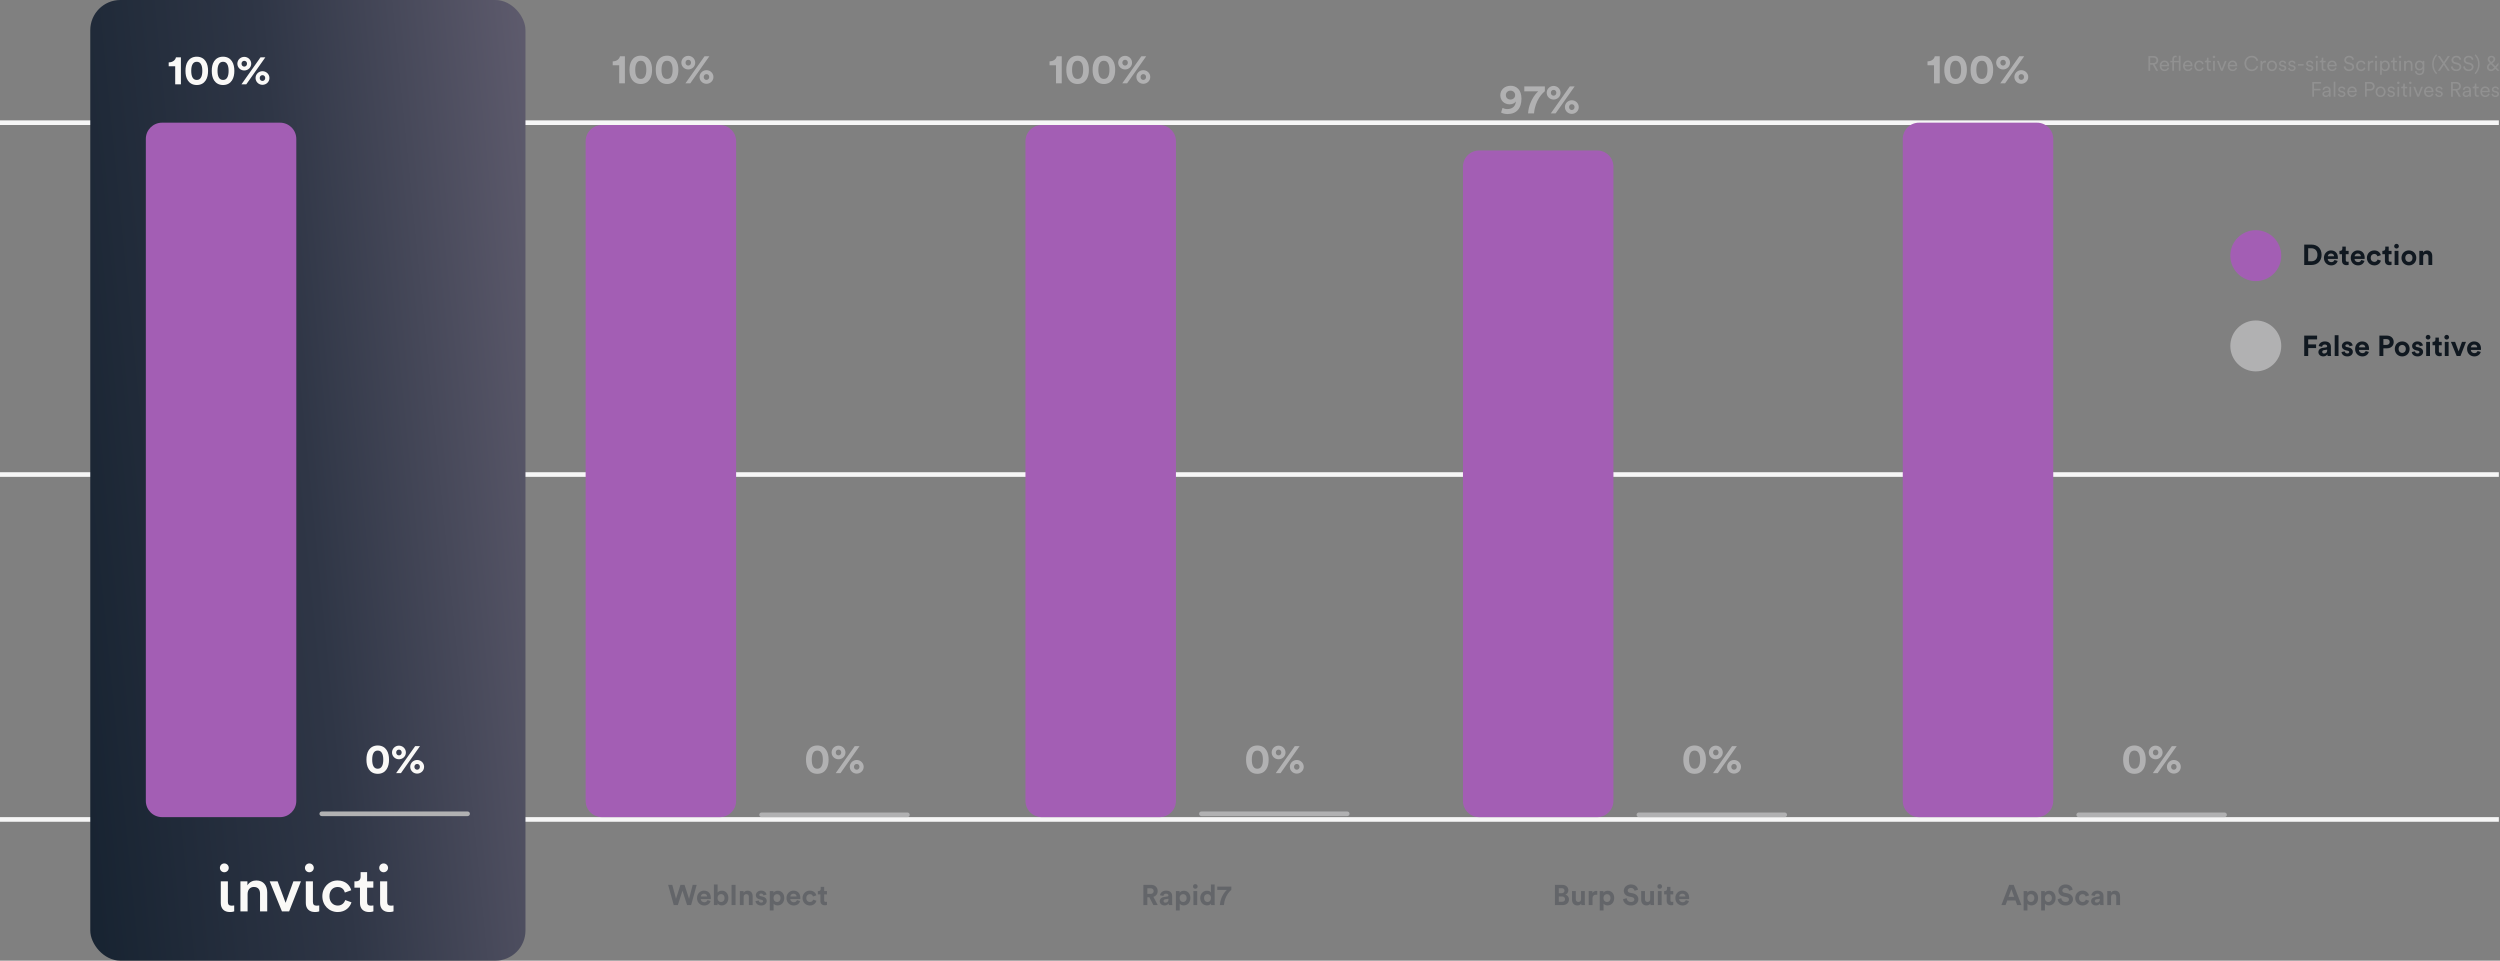 <?xml version="1.0" encoding="UTF-8"?>
<svg xmlns="http://www.w3.org/2000/svg" width="1080" height="415" viewBox="0 0 1080 415" fill="none">
  <rect x="0" y="0" width="1080" height="415" fill="#808080" stroke="none"/>
  <path fill-rule="evenodd" clip-rule="evenodd" d="M657.87 204H651.13H0V206H651.13H657.87H1079.5V204H657.87Z" fill="#F6F6F6"></path>
  <path fill-rule="evenodd" clip-rule="evenodd" d="M657.87 353H651.13H0V355H651.13H657.87H1079.5V353H657.87Z" fill="#F6F6F6"></path>
  <path d="M1079.5 52H0V54H1079.5V52Z" fill="#F6F6F6"></path>
  <rect x="39" width="188" height="415" rx="13" fill="url(#paint0_linear_268_417)"></rect>
  <path d="M501 54H450C446.134 54 443 57.134 443 61V346C443 349.866 446.134 353 450 353H501C504.866 353 508 349.866 508 346V61C508 57.134 504.866 54 501 54Z" fill="#A35EB4"></path>
  <path d="M311 54H260C256.134 54 253 57.134 253 61V346C253 349.866 256.134 353 260 353H311C314.866 353 318 349.866 318 346V61C318 57.134 314.866 54 311 54Z" fill="#A35EB4"></path>
  <path d="M121 53H70C66.134 53 63 56.134 63 60V346C63 349.866 66.134 353 70 353H121C124.866 353 128 349.866 128 346V60C128 56.134 124.866 53 121 53Z" fill="#A35EB4"></path>
  <path d="M690 65H639C635.134 65 632 68.134 632 72V346C632 349.866 635.134 353 639 353H690C693.866 353 697 349.866 697 346V72C697 68.134 693.866 65 690 65Z" fill="#A35EB4"></path>
  <path d="M880 53H829C825.134 53 822 56.134 822 60V346C822 349.866 825.134 353 829 353H880C883.866 353 887 349.866 887 346V60C887 56.134 883.866 53 880 53Z" fill="#A35EB4"></path>
  <path d="M202 350.558H139C138.448 350.558 138 351.006 138 351.558C138 352.111 138.448 352.558 139 352.558H202C202.552 352.558 203 352.111 203 351.558C203 351.006 202.552 350.558 202 350.558Z" fill="#B1B1B2"></path>
  <path d="M582 350.558H519C518.448 350.558 518 351.006 518 351.558C518 352.111 518.448 352.558 519 352.558H582C582.552 352.558 583 352.111 583 351.558C583 351.006 582.552 350.558 582 350.558Z" fill="#B1B1B2"></path>
  <path d="M392 351H329C328.448 351 328 351.448 328 352C328 352.552 328.448 353 329 353H392C392.552 353 393 352.552 393 352C393 351.448 392.552 351 392 351Z" fill="#B1B1B2"></path>
  <path d="M961 351H898C897.448 351 897 351.448 897 352C897 352.552 897.448 353 898 353H961C961.552 353 962 352.552 962 352C962 351.448 961.552 351 961 351Z" fill="#B1B1B2"></path>
  <path d="M771 351H708C707.448 351 707 351.448 707 352C707 352.552 707.448 353 708 353H771C771.552 353 772 352.552 772 352C772 351.448 771.552 351 771 351Z" fill="#B1B1B2"></path>
  <path d="M974.5 160.44C980.575 160.44 985.5 155.515 985.5 149.44C985.5 143.365 980.575 138.44 974.5 138.44C968.425 138.44 963.5 143.365 963.5 149.44C963.5 155.515 968.425 160.44 974.5 160.44Z" fill="#B1B1B2"></path>
  <path d="M974.5 121.44C980.575 121.44 985.5 116.515 985.5 110.44C985.5 104.365 980.575 99.44 974.5 99.44C968.425 99.44 963.5 104.365 963.5 110.44C963.5 116.515 968.425 121.44 974.5 121.44Z" fill="#A35EB4"></path>
  <path d="M78.151 36.442V24.76H76.009C75.775 25.984 74.587 26.938 72.877 26.956V28.63H75.685V36.442H78.151ZM82.613 30.61C82.613 29.386 82.793 28.342 83.243 27.64C83.603 27.064 84.161 26.686 85.007 26.686C85.871 26.686 86.393 27.064 86.753 27.64C87.221 28.342 87.401 29.386 87.401 30.61C87.401 31.834 87.221 32.878 86.753 33.58C86.393 34.156 85.871 34.534 85.007 34.534C84.161 34.534 83.603 34.156 83.243 33.58C82.793 32.878 82.613 31.834 82.613 30.61ZM80.129 30.61C80.129 32.104 80.363 33.562 81.155 34.768C81.929 35.92 83.189 36.73 85.007 36.73C86.825 36.73 88.085 35.92 88.841 34.768C89.633 33.562 89.885 32.104 89.885 30.61C89.885 29.116 89.633 27.658 88.841 26.452C88.085 25.3 86.825 24.49 85.007 24.49C83.189 24.49 81.929 25.3 81.155 26.452C80.363 27.658 80.129 29.116 80.129 30.61ZM93.969 30.61C93.969 29.386 94.149 28.342 94.599 27.64C94.959 27.064 95.517 26.686 96.363 26.686C97.227 26.686 97.749 27.064 98.109 27.64C98.577 28.342 98.757 29.386 98.757 30.61C98.757 31.834 98.577 32.878 98.109 33.58C97.749 34.156 97.227 34.534 96.363 34.534C95.517 34.534 94.959 34.156 94.599 33.58C94.149 32.878 93.969 31.834 93.969 30.61ZM91.485 30.61C91.485 32.104 91.719 33.562 92.511 34.768C93.285 35.92 94.545 36.73 96.363 36.73C98.181 36.73 99.441 35.92 100.197 34.768C100.989 33.562 101.241 32.104 101.241 30.61C101.241 29.116 100.989 27.658 100.197 26.452C99.441 25.3 98.181 24.49 96.363 24.49C94.545 24.49 93.285 25.3 92.511 26.452C91.719 27.658 91.485 29.116 91.485 30.61ZM104.334 27.514C104.334 26.776 104.856 26.272 105.522 26.272C106.206 26.272 106.71 26.776 106.71 27.514C106.71 28.252 106.206 28.774 105.522 28.774C104.856 28.774 104.334 28.27 104.334 27.514ZM102.534 27.514C102.534 29.152 103.884 30.448 105.522 30.448C107.142 30.448 108.528 29.188 108.528 27.514C108.528 25.858 107.142 24.562 105.522 24.562C103.902 24.562 102.534 25.858 102.534 27.514ZM112.2 33.706C112.2 32.968 112.722 32.464 113.388 32.464C114.072 32.464 114.576 32.968 114.576 33.706C114.576 34.444 114.072 34.966 113.388 34.966C112.722 34.966 112.2 34.462 112.2 33.706ZM110.4 33.706C110.4 35.344 111.75 36.64 113.388 36.64C115.008 36.64 116.394 35.38 116.394 33.706C116.394 32.05 115.008 30.754 113.388 30.754C111.768 30.754 110.4 32.05 110.4 33.706ZM106.386 36.442L114.63 24.76H112.542L104.298 36.442H106.386Z" fill="#FAF9F7"></path>
  <path d="M160.786 328.168C160.786 326.944 160.966 325.9 161.416 325.198C161.776 324.622 162.334 324.244 163.18 324.244C164.044 324.244 164.566 324.622 164.926 325.198C165.394 325.9 165.574 326.944 165.574 328.168C165.574 329.392 165.394 330.436 164.926 331.138C164.566 331.714 164.044 332.092 163.18 332.092C162.334 332.092 161.776 331.714 161.416 331.138C160.966 330.436 160.786 329.392 160.786 328.168ZM158.302 328.168C158.302 329.662 158.536 331.12 159.328 332.326C160.102 333.478 161.362 334.288 163.18 334.288C164.998 334.288 166.258 333.478 167.014 332.326C167.806 331.12 168.058 329.662 168.058 328.168C168.058 326.674 167.806 325.216 167.014 324.01C166.258 322.858 164.998 322.048 163.18 322.048C161.362 322.048 160.102 322.858 159.328 324.01C158.536 325.216 158.302 326.674 158.302 328.168ZM171.151 325.072C171.151 324.334 171.673 323.83 172.339 323.83C173.023 323.83 173.527 324.334 173.527 325.072C173.527 325.81 173.023 326.332 172.339 326.332C171.673 326.332 171.151 325.828 171.151 325.072ZM169.351 325.072C169.351 326.71 170.701 328.006 172.339 328.006C173.959 328.006 175.345 326.746 175.345 325.072C175.345 323.416 173.959 322.12 172.339 322.12C170.719 322.12 169.351 323.416 169.351 325.072ZM179.017 331.264C179.017 330.526 179.539 330.022 180.205 330.022C180.889 330.022 181.393 330.526 181.393 331.264C181.393 332.002 180.889 332.524 180.205 332.524C179.539 332.524 179.017 332.02 179.017 331.264ZM177.217 331.264C177.217 332.902 178.567 334.198 180.205 334.198C181.825 334.198 183.211 332.938 183.211 331.264C183.211 329.608 181.825 328.312 180.205 328.312C178.585 328.312 177.217 329.608 177.217 331.264ZM173.203 334L181.447 322.318H179.359L171.115 334H173.203Z" fill="#FAF9F7"></path>
  <path d="M297.667 388.296L295.721 382.262H293.961L292.027 388.271L290.427 382.262H288.629L291.055 390.992H292.828L294.823 384.774L296.817 390.992H298.566L300.979 382.262H299.243L297.667 388.296ZM302.755 387.274C302.792 386.719 303.26 386.079 304.109 386.079C305.045 386.079 305.439 386.67 305.464 387.274H302.755ZM305.624 388.85C305.427 389.391 305.008 389.773 304.245 389.773C303.432 389.773 302.755 389.194 302.718 388.394H307.052C307.052 388.369 307.077 388.123 307.077 387.889C307.077 385.944 305.956 384.749 304.085 384.749C302.533 384.749 301.105 386.005 301.105 387.938C301.105 389.982 302.57 391.177 304.232 391.177C305.722 391.177 306.683 390.303 306.991 389.256L305.624 388.85ZM309.989 390.992V390.253C310.309 390.771 310.949 391.14 311.786 391.14C313.51 391.14 314.643 389.773 314.643 387.938C314.643 386.141 313.621 384.774 311.848 384.774C310.949 384.774 310.284 385.168 310.013 385.599V382.077H308.4V390.992H309.989ZM313.005 387.951C313.005 389.059 312.341 389.675 311.503 389.675C310.678 389.675 309.989 389.047 309.989 387.951C309.989 386.843 310.678 386.239 311.503 386.239C312.341 386.239 313.005 386.843 313.005 387.951ZM317.764 390.992V382.262H316.04V390.992H317.764ZM321.257 387.507C321.257 386.806 321.676 386.251 322.39 386.251C323.178 386.251 323.511 386.781 323.511 387.458V390.992H325.148V387.175C325.148 385.845 324.459 384.774 322.956 384.774C322.304 384.774 321.577 385.057 321.208 385.685V384.934H319.619V390.992H321.257V387.507ZM326.356 389.305C326.43 389.995 327.058 391.177 328.88 391.177C330.469 391.177 331.232 390.167 331.232 389.182C331.232 388.296 330.629 387.569 329.434 387.323L328.572 387.138C328.24 387.076 328.018 386.892 328.018 386.596C328.018 386.251 328.363 385.993 328.794 385.993C329.484 385.993 329.742 386.449 329.791 386.806L331.158 386.498C331.084 385.845 330.506 384.749 328.782 384.749C327.476 384.749 326.516 385.648 326.516 386.732C326.516 387.581 327.045 388.283 328.215 388.542L329.016 388.727C329.484 388.825 329.668 389.047 329.668 389.318C329.668 389.638 329.41 389.921 328.868 389.921C328.154 389.921 327.797 389.478 327.76 388.997L326.356 389.305ZM334.196 393.332V390.401C334.491 390.807 335.107 391.14 335.944 391.14C337.656 391.14 338.801 389.785 338.801 387.951C338.801 386.153 337.779 384.798 336.006 384.798C335.095 384.798 334.418 385.205 334.147 385.673V384.934H332.558V393.332H334.196ZM337.188 387.963C337.188 389.047 336.523 389.675 335.686 389.675C334.849 389.675 334.171 389.034 334.171 387.963C334.171 386.892 334.849 386.264 335.686 386.264C336.523 386.264 337.188 386.892 337.188 387.963ZM341.415 387.274C341.452 386.719 341.92 386.079 342.769 386.079C343.705 386.079 344.099 386.67 344.124 387.274H341.415ZM344.284 388.85C344.087 389.391 343.668 389.773 342.905 389.773C342.092 389.773 341.415 389.194 341.378 388.394H345.712C345.712 388.369 345.737 388.123 345.737 387.889C345.737 385.944 344.616 384.749 342.745 384.749C341.193 384.749 339.765 386.005 339.765 387.938C339.765 389.982 341.23 391.177 342.892 391.177C344.382 391.177 345.343 390.303 345.651 389.256L344.284 388.85ZM349.868 386.264C350.68 386.264 351.062 386.781 351.21 387.286L352.675 386.793C352.417 385.771 351.481 384.749 349.831 384.749C348.07 384.749 346.691 386.091 346.691 387.963C346.691 389.822 348.095 391.177 349.88 391.177C351.493 391.177 352.441 390.143 352.712 389.133L351.271 388.653C351.136 389.121 350.717 389.675 349.88 389.675C349.043 389.675 348.329 389.059 348.329 387.963C348.329 386.867 349.03 386.264 349.868 386.264ZM356.033 383.124H354.555V383.973C354.555 384.515 354.26 384.934 353.619 384.934H353.311V386.387H354.407V389.207C354.407 390.377 355.146 391.078 356.328 391.078C356.808 391.078 357.104 390.992 357.252 390.931V389.576C357.166 389.601 356.944 389.625 356.747 389.625C356.279 389.625 356.033 389.453 356.033 388.924V386.387H357.252V384.934H356.033V383.124Z" fill="#636569"></path>
  <path d="M498.238 390.991H500.135L498.263 387.42C499.408 387.087 500.122 386.164 500.122 384.945C500.122 383.43 499.039 382.26 497.339 382.26H493.929V390.991H495.64V387.629H496.527L498.238 390.991ZM495.64 386.164V383.738H497.019C497.881 383.738 498.386 384.218 498.386 384.957C498.386 385.671 497.881 386.164 497.019 386.164H495.64ZM501.011 389.341C501.011 390.289 501.799 391.163 503.091 391.163C503.99 391.163 504.569 390.744 504.877 390.264C504.877 390.498 504.902 390.831 504.939 390.991H506.441C506.404 390.781 506.367 390.35 506.367 390.03V387.05C506.367 385.831 505.653 384.748 503.732 384.748C502.106 384.748 501.232 385.794 501.134 386.743L502.587 387.05C502.636 386.521 503.03 386.065 503.744 386.065C504.434 386.065 504.766 386.422 504.766 386.853C504.766 387.063 504.655 387.235 504.311 387.284L502.821 387.506C501.811 387.654 501.011 388.257 501.011 389.341ZM503.436 389.944C502.907 389.944 502.648 389.599 502.648 389.242C502.648 388.774 502.981 388.54 503.399 388.479L504.766 388.269V388.54C504.766 389.612 504.126 389.944 503.436 389.944ZM509.631 393.33V390.4C509.927 390.806 510.542 391.138 511.38 391.138C513.091 391.138 514.236 389.784 514.236 387.949C514.236 386.152 513.214 384.797 511.441 384.797C510.53 384.797 509.853 385.203 509.582 385.671V384.932H507.993V393.33H509.631ZM512.623 387.962C512.623 389.045 511.958 389.673 511.121 389.673C510.284 389.673 509.606 389.033 509.606 387.962C509.606 386.89 510.284 386.262 511.121 386.262C511.958 386.262 512.623 386.89 512.623 387.962ZM517.195 390.991V384.932H515.557V390.991H517.195ZM515.36 382.95C515.36 383.492 515.816 383.947 516.37 383.947C516.936 383.947 517.379 383.492 517.379 382.95C517.379 382.384 516.936 381.928 516.37 381.928C515.816 381.928 515.36 382.384 515.36 382.95ZM524.725 382.076H523.112V385.536C522.94 385.216 522.447 384.785 521.4 384.785C519.689 384.785 518.494 386.176 518.494 387.949C518.494 389.784 519.726 391.138 521.45 391.138C522.262 391.138 522.878 390.769 523.149 390.289C523.149 390.572 523.186 390.868 523.211 390.991H524.774C524.75 390.744 524.725 390.301 524.725 389.895V382.076ZM520.144 387.949C520.144 386.866 520.809 386.25 521.647 386.25C522.484 386.25 523.137 386.853 523.137 387.937C523.137 389.033 522.484 389.673 521.647 389.673C520.785 389.673 520.144 389.033 520.144 387.949ZM531.932 382.999H525.862V384.465H529.974C529.974 384.465 527.302 386.693 526.97 390.991H528.731C529.088 386.964 531.329 384.932 531.932 384.415V382.999Z" fill="#636569"></path>
  <path d="M671.726 382.26V390.991H675.1C676.738 390.991 677.797 389.969 677.797 388.553C677.797 387.469 677.107 386.693 676.257 386.484C676.984 386.238 677.526 385.511 677.526 384.612C677.526 383.258 676.565 382.26 674.866 382.26H671.726ZM673.401 385.868V383.689H674.595C675.42 383.689 675.851 384.107 675.851 384.772C675.851 385.437 675.383 385.868 674.607 385.868H673.401ZM673.401 389.575V387.272H674.804C675.654 387.272 676.097 387.752 676.097 388.442C676.097 389.144 675.605 389.575 674.78 389.575H673.401ZM683.142 390.991H684.706C684.681 390.781 684.644 390.363 684.644 389.895V384.932H683.007V388.454C683.007 389.156 682.588 389.649 681.862 389.649C681.098 389.649 680.753 389.107 680.753 388.43V384.932H679.116V388.762C679.116 390.08 679.953 391.151 681.418 391.151C682.059 391.151 682.76 390.905 683.093 390.338C683.093 390.584 683.118 390.868 683.142 390.991ZM690.014 384.908C689.891 384.896 689.768 384.883 689.632 384.883C689.115 384.883 688.278 385.031 687.908 385.831V384.932H686.32V390.991H687.958V388.22C687.958 386.915 688.684 386.509 689.522 386.509C689.669 386.509 689.829 386.521 690.014 386.558V384.908ZM692.732 393.33V390.4C693.027 390.806 693.643 391.138 694.48 391.138C696.192 391.138 697.337 389.784 697.337 387.949C697.337 386.152 696.315 384.797 694.542 384.797C693.63 384.797 692.953 385.203 692.682 385.671V384.932H691.094V393.33H692.732ZM695.724 387.962C695.724 389.045 695.059 389.673 694.222 389.673C693.384 389.673 692.707 389.033 692.707 387.962C692.707 386.89 693.384 386.262 694.222 386.262C695.059 386.262 695.724 386.89 695.724 387.962ZM707.65 384.341C707.453 383.356 706.64 382.076 704.523 382.076C702.873 382.076 701.481 383.258 701.481 384.809C701.481 386.127 702.38 387.026 703.771 387.309L704.99 387.555C705.668 387.691 706.049 388.085 706.049 388.59C706.049 389.205 705.545 389.661 704.633 389.661C703.402 389.661 702.799 388.885 702.725 388.023L701.149 388.442C701.284 389.685 702.306 391.175 704.621 391.175C706.653 391.175 707.773 389.821 707.773 388.479C707.773 387.247 706.924 386.213 705.335 385.905L704.116 385.671C703.476 385.548 703.168 385.166 703.168 384.686C703.168 384.107 703.71 383.578 704.535 383.578C705.643 383.578 706.037 384.329 706.123 384.809L707.65 384.341ZM713.012 390.991H714.576C714.551 390.781 714.514 390.363 714.514 389.895V384.932H712.877V388.454C712.877 389.156 712.458 389.649 711.731 389.649C710.968 389.649 710.623 389.107 710.623 388.43V384.932H708.986V388.762C708.986 390.08 709.823 391.151 711.288 391.151C711.928 391.151 712.63 390.905 712.963 390.338C712.963 390.584 712.987 390.868 713.012 390.991ZM717.828 390.991V384.932H716.19V390.991H717.828ZM715.993 382.95C715.993 383.492 716.448 383.947 717.003 383.947C717.569 383.947 718.012 383.492 718.012 382.95C718.012 382.384 717.569 381.928 717.003 381.928C716.448 381.928 715.993 382.384 715.993 382.95ZM721.627 383.122H720.149V383.972C720.149 384.514 719.854 384.932 719.214 384.932H718.906V386.385H720.002V389.205C720.002 390.375 720.74 391.077 721.922 391.077C722.403 391.077 722.698 390.991 722.846 390.929V389.575C722.76 389.599 722.538 389.624 722.341 389.624C721.873 389.624 721.627 389.452 721.627 388.922V386.385H722.846V384.932H721.627V383.122ZM725.395 387.272C725.432 386.718 725.9 386.078 726.75 386.078C727.685 386.078 728.08 386.669 728.104 387.272H725.395ZM728.264 388.848C728.067 389.39 727.649 389.772 726.885 389.772C726.072 389.772 725.395 389.193 725.358 388.393H729.693C729.693 388.368 729.717 388.122 729.717 387.888C729.717 385.942 728.597 384.748 726.725 384.748C725.174 384.748 723.745 386.004 723.745 387.937C723.745 389.981 725.21 391.175 726.873 391.175C728.363 391.175 729.323 390.301 729.631 389.255L728.264 388.848Z" fill="#636569"></path>
  <path d="M871.406 390.991H873.253L869.929 382.26H867.959L864.609 390.991H866.407L867.134 388.996H870.68L871.406 390.991ZM868.907 384.144L870.113 387.444H867.7L868.907 384.144ZM875.848 393.33V390.4C876.143 390.806 876.759 391.138 877.596 391.138C879.308 391.138 880.453 389.784 880.453 387.949C880.453 386.152 879.431 384.797 877.658 384.797C876.747 384.797 876.07 385.203 875.799 385.671V384.932H874.21V393.33H875.848ZM878.84 387.962C878.84 389.045 878.175 389.673 877.338 389.673C876.501 389.673 875.823 389.033 875.823 387.962C875.823 386.89 876.501 386.262 877.338 386.262C878.175 386.262 878.84 386.89 878.84 387.962ZM883.412 393.33V390.4C883.707 390.806 884.323 391.138 885.16 391.138C886.872 391.138 888.017 389.784 888.017 387.949C888.017 386.152 886.995 384.797 885.222 384.797C884.31 384.797 883.633 385.203 883.362 385.671V384.932H881.774V393.33H883.412ZM886.404 387.962C886.404 389.045 885.739 389.673 884.902 389.673C884.064 389.673 883.387 389.033 883.387 387.962C883.387 386.89 884.064 386.262 884.902 386.262C885.739 386.262 886.404 386.89 886.404 387.962ZM895.408 384.341C895.211 383.356 894.398 382.076 892.28 382.076C890.63 382.076 889.239 383.258 889.239 384.809C889.239 386.127 890.138 387.026 891.529 387.309L892.748 387.555C893.426 387.691 893.807 388.085 893.807 388.59C893.807 389.205 893.303 389.661 892.391 389.661C891.16 389.661 890.557 388.885 890.483 388.023L888.907 388.442C889.042 389.685 890.064 391.175 892.379 391.175C894.411 391.175 895.531 389.821 895.531 388.479C895.531 387.247 894.682 386.213 893.093 385.905L891.874 385.671C891.234 385.548 890.926 385.166 890.926 384.686C890.926 384.107 891.468 383.578 892.293 383.578C893.401 383.578 893.795 384.329 893.881 384.809L895.408 384.341ZM899.673 386.262C900.485 386.262 900.867 386.78 901.015 387.284L902.48 386.792C902.222 385.77 901.286 384.748 899.636 384.748C897.875 384.748 896.496 386.09 896.496 387.962C896.496 389.821 897.899 391.175 899.685 391.175C901.298 391.175 902.246 390.141 902.517 389.131L901.076 388.651C900.941 389.119 900.522 389.673 899.685 389.673C898.848 389.673 898.133 389.058 898.133 387.962C898.133 386.866 898.835 386.262 899.673 386.262ZM903.35 389.341C903.35 390.289 904.138 391.163 905.431 391.163C906.33 391.163 906.909 390.744 907.217 390.264C907.217 390.498 907.241 390.831 907.278 390.991H908.78C908.744 390.781 908.707 390.35 908.707 390.03V387.05C908.707 385.831 907.992 384.748 906.072 384.748C904.446 384.748 903.572 385.794 903.473 386.743L904.926 387.05C904.976 386.521 905.37 386.065 906.084 386.065C906.773 386.065 907.106 386.422 907.106 386.853C907.106 387.063 906.995 387.235 906.65 387.284L905.16 387.506C904.151 387.654 903.35 388.257 903.35 389.341ZM905.776 389.944C905.247 389.944 904.988 389.599 904.988 389.242C904.988 388.774 905.32 388.54 905.739 388.479L907.106 388.269V388.54C907.106 389.612 906.466 389.944 905.776 389.944ZM911.971 387.506C911.971 386.804 912.389 386.25 913.104 386.25C913.892 386.25 914.224 386.78 914.224 387.457V390.991H915.862V387.174C915.862 385.844 915.172 384.772 913.67 384.772C913.017 384.772 912.291 385.056 911.921 385.684V384.932H910.333V390.991H911.971V387.506Z" fill="#636569"></path>
  <path d="M269.96 36V24.318H267.818C267.584 25.542 266.396 26.496 264.686 26.514V28.188H267.494V36H269.96ZM274.422 30.168C274.422 28.944 274.602 27.9 275.052 27.198C275.412 26.622 275.97 26.244 276.816 26.244C277.68 26.244 278.202 26.622 278.562 27.198C279.03 27.9 279.21 28.944 279.21 30.168C279.21 31.392 279.03 32.436 278.562 33.138C278.202 33.714 277.68 34.092 276.816 34.092C275.97 34.092 275.412 33.714 275.052 33.138C274.602 32.436 274.422 31.392 274.422 30.168ZM271.938 30.168C271.938 31.662 272.172 33.12 272.964 34.326C273.738 35.478 274.998 36.288 276.816 36.288C278.634 36.288 279.894 35.478 280.65 34.326C281.442 33.12 281.694 31.662 281.694 30.168C281.694 28.674 281.442 27.216 280.65 26.01C279.894 24.858 278.634 24.048 276.816 24.048C274.998 24.048 273.738 24.858 272.964 26.01C272.172 27.216 271.938 28.674 271.938 30.168ZM285.777 30.168C285.777 28.944 285.957 27.9 286.407 27.198C286.767 26.622 287.325 26.244 288.171 26.244C289.035 26.244 289.557 26.622 289.917 27.198C290.385 27.9 290.565 28.944 290.565 30.168C290.565 31.392 290.385 32.436 289.917 33.138C289.557 33.714 289.035 34.092 288.171 34.092C287.325 34.092 286.767 33.714 286.407 33.138C285.957 32.436 285.777 31.392 285.777 30.168ZM283.293 30.168C283.293 31.662 283.527 33.12 284.319 34.326C285.093 35.478 286.353 36.288 288.171 36.288C289.989 36.288 291.249 35.478 292.005 34.326C292.797 33.12 293.049 31.662 293.049 30.168C293.049 28.674 292.797 27.216 292.005 26.01C291.249 24.858 289.989 24.048 288.171 24.048C286.353 24.048 285.093 24.858 284.319 26.01C283.527 27.216 283.293 28.674 283.293 30.168ZM296.143 27.072C296.143 26.334 296.665 25.83 297.331 25.83C298.015 25.83 298.519 26.334 298.519 27.072C298.519 27.81 298.015 28.332 297.331 28.332C296.665 28.332 296.143 27.828 296.143 27.072ZM294.343 27.072C294.343 28.71 295.693 30.006 297.331 30.006C298.951 30.006 300.337 28.746 300.337 27.072C300.337 25.416 298.951 24.12 297.331 24.12C295.711 24.12 294.343 25.416 294.343 27.072ZM304.009 33.264C304.009 32.526 304.531 32.022 305.197 32.022C305.881 32.022 306.385 32.526 306.385 33.264C306.385 34.002 305.881 34.524 305.197 34.524C304.531 34.524 304.009 34.02 304.009 33.264ZM302.209 33.264C302.209 34.902 303.559 36.198 305.197 36.198C306.817 36.198 308.203 34.938 308.203 33.264C308.203 31.608 306.817 30.312 305.197 30.312C303.577 30.312 302.209 31.608 302.209 33.264ZM298.195 36L306.439 24.318H304.351L296.107 36H298.195Z" fill="#B1B1B2"></path>
  <path d="M458.67 36V24.318H456.528C456.294 25.542 455.106 26.496 453.396 26.514V28.188H456.204V36H458.67ZM463.132 30.168C463.132 28.944 463.312 27.9 463.762 27.198C464.122 26.622 464.68 26.244 465.526 26.244C466.39 26.244 466.912 26.622 467.272 27.198C467.74 27.9 467.92 28.944 467.92 30.168C467.92 31.392 467.74 32.436 467.272 33.138C466.912 33.714 466.39 34.092 465.526 34.092C464.68 34.092 464.122 33.714 463.762 33.138C463.312 32.436 463.132 31.392 463.132 30.168ZM460.648 30.168C460.648 31.662 460.882 33.12 461.674 34.326C462.448 35.478 463.708 36.288 465.526 36.288C467.344 36.288 468.604 35.478 469.36 34.326C470.152 33.12 470.404 31.662 470.404 30.168C470.404 28.674 470.152 27.216 469.36 26.01C468.604 24.858 467.344 24.048 465.526 24.048C463.708 24.048 462.448 24.858 461.674 26.01C460.882 27.216 460.648 28.674 460.648 30.168ZM474.487 30.168C474.487 28.944 474.667 27.9 475.117 27.198C475.477 26.622 476.035 26.244 476.881 26.244C477.745 26.244 478.267 26.622 478.627 27.198C479.095 27.9 479.275 28.944 479.275 30.168C479.275 31.392 479.095 32.436 478.627 33.138C478.267 33.714 477.745 34.092 476.881 34.092C476.035 34.092 475.477 33.714 475.117 33.138C474.667 32.436 474.487 31.392 474.487 30.168ZM472.003 30.168C472.003 31.662 472.237 33.12 473.029 34.326C473.803 35.478 475.063 36.288 476.881 36.288C478.699 36.288 479.959 35.478 480.715 34.326C481.507 33.12 481.759 31.662 481.759 30.168C481.759 28.674 481.507 27.216 480.715 26.01C479.959 24.858 478.699 24.048 476.881 24.048C475.063 24.048 473.803 24.858 473.029 26.01C472.237 27.216 472.003 28.674 472.003 30.168ZM484.853 27.072C484.853 26.334 485.375 25.83 486.041 25.83C486.725 25.83 487.229 26.334 487.229 27.072C487.229 27.81 486.725 28.332 486.041 28.332C485.375 28.332 484.853 27.828 484.853 27.072ZM483.053 27.072C483.053 28.71 484.403 30.006 486.041 30.006C487.661 30.006 489.047 28.746 489.047 27.072C489.047 25.416 487.661 24.12 486.041 24.12C484.421 24.12 483.053 25.416 483.053 27.072ZM492.719 33.264C492.719 32.526 493.241 32.022 493.907 32.022C494.591 32.022 495.095 32.526 495.095 33.264C495.095 34.002 494.591 34.524 493.907 34.524C493.241 34.524 492.719 34.02 492.719 33.264ZM490.919 33.264C490.919 34.902 492.269 36.198 493.907 36.198C495.527 36.198 496.913 34.938 496.913 33.264C496.913 31.608 495.527 30.312 493.907 30.312C492.287 30.312 490.919 31.608 490.919 33.264ZM486.905 36L495.149 24.318H493.061L484.817 36H486.905Z" fill="#B1B1B2"></path>
  <path d="M350.681 328.168C350.681 326.944 350.861 325.9 351.311 325.198C351.671 324.622 352.229 324.244 353.075 324.244C353.939 324.244 354.461 324.622 354.821 325.198C355.289 325.9 355.469 326.944 355.469 328.168C355.469 329.392 355.289 330.436 354.821 331.138C354.461 331.714 353.939 332.092 353.075 332.092C352.229 332.092 351.671 331.714 351.311 331.138C350.861 330.436 350.681 329.392 350.681 328.168ZM348.197 328.168C348.197 329.662 348.431 331.12 349.223 332.326C349.997 333.478 351.257 334.288 353.075 334.288C354.893 334.288 356.153 333.478 356.909 332.326C357.701 331.12 357.953 329.662 357.953 328.168C357.953 326.674 357.701 325.216 356.909 324.01C356.153 322.858 354.893 322.048 353.075 322.048C351.257 322.048 349.997 322.858 349.223 324.01C348.431 325.216 348.197 326.674 348.197 328.168ZM361.046 325.072C361.046 324.334 361.568 323.83 362.234 323.83C362.918 323.83 363.422 324.334 363.422 325.072C363.422 325.81 362.918 326.332 362.234 326.332C361.568 326.332 361.046 325.828 361.046 325.072ZM359.246 325.072C359.246 326.71 360.596 328.006 362.234 328.006C363.854 328.006 365.24 326.746 365.24 325.072C365.24 323.416 363.854 322.12 362.234 322.12C360.614 322.12 359.246 323.416 359.246 325.072ZM368.912 331.264C368.912 330.526 369.434 330.022 370.1 330.022C370.784 330.022 371.288 330.526 371.288 331.264C371.288 332.002 370.784 332.524 370.1 332.524C369.434 332.524 368.912 332.02 368.912 331.264ZM367.112 331.264C367.112 332.902 368.462 334.198 370.1 334.198C371.72 334.198 373.106 332.938 373.106 331.264C373.106 329.608 371.72 328.312 370.1 328.312C368.48 328.312 367.112 329.608 367.112 331.264ZM363.098 334L371.342 322.318H369.254L361.01 334H363.098Z" fill="#B1B1B2"></path>
  <path d="M919.681 328.168C919.681 326.944 919.861 325.9 920.311 325.198C920.671 324.622 921.229 324.244 922.075 324.244C922.939 324.244 923.461 324.622 923.821 325.198C924.289 325.9 924.469 326.944 924.469 328.168C924.469 329.392 924.289 330.436 923.821 331.138C923.461 331.714 922.939 332.092 922.075 332.092C921.229 332.092 920.671 331.714 920.311 331.138C919.861 330.436 919.681 329.392 919.681 328.168ZM917.197 328.168C917.197 329.662 917.431 331.12 918.223 332.326C918.997 333.478 920.257 334.288 922.075 334.288C923.893 334.288 925.153 333.478 925.909 332.326C926.701 331.12 926.953 329.662 926.953 328.168C926.953 326.674 926.701 325.216 925.909 324.01C925.153 322.858 923.893 322.048 922.075 322.048C920.257 322.048 918.997 322.858 918.223 324.01C917.431 325.216 917.197 326.674 917.197 328.168ZM930.046 325.072C930.046 324.334 930.568 323.83 931.234 323.83C931.918 323.83 932.422 324.334 932.422 325.072C932.422 325.81 931.918 326.332 931.234 326.332C930.568 326.332 930.046 325.828 930.046 325.072ZM928.246 325.072C928.246 326.71 929.596 328.006 931.234 328.006C932.854 328.006 934.24 326.746 934.24 325.072C934.24 323.416 932.854 322.12 931.234 322.12C929.614 322.12 928.246 323.416 928.246 325.072ZM937.912 331.264C937.912 330.526 938.434 330.022 939.1 330.022C939.784 330.022 940.288 330.526 940.288 331.264C940.288 332.002 939.784 332.524 939.1 332.524C938.434 332.524 937.912 332.02 937.912 331.264ZM936.112 331.264C936.112 332.902 937.462 334.198 939.1 334.198C940.72 334.198 942.106 332.938 942.106 331.264C942.106 329.608 940.72 328.312 939.1 328.312C937.48 328.312 936.112 329.608 936.112 331.264ZM932.098 334L940.342 322.318H938.254L930.01 334H932.098Z" fill="#B1B1B2"></path>
  <path d="M729.681 328.168C729.681 326.944 729.861 325.9 730.311 325.198C730.671 324.622 731.229 324.244 732.075 324.244C732.939 324.244 733.461 324.622 733.821 325.198C734.289 325.9 734.469 326.944 734.469 328.168C734.469 329.392 734.289 330.436 733.821 331.138C733.461 331.714 732.939 332.092 732.075 332.092C731.229 332.092 730.671 331.714 730.311 331.138C729.861 330.436 729.681 329.392 729.681 328.168ZM727.197 328.168C727.197 329.662 727.431 331.12 728.223 332.326C728.997 333.478 730.257 334.288 732.075 334.288C733.893 334.288 735.153 333.478 735.909 332.326C736.701 331.12 736.953 329.662 736.953 328.168C736.953 326.674 736.701 325.216 735.909 324.01C735.153 322.858 733.893 322.048 732.075 322.048C730.257 322.048 728.997 322.858 728.223 324.01C727.431 325.216 727.197 326.674 727.197 328.168ZM740.046 325.072C740.046 324.334 740.568 323.83 741.234 323.83C741.918 323.83 742.422 324.334 742.422 325.072C742.422 325.81 741.918 326.332 741.234 326.332C740.568 326.332 740.046 325.828 740.046 325.072ZM738.246 325.072C738.246 326.71 739.596 328.006 741.234 328.006C742.854 328.006 744.24 326.746 744.24 325.072C744.24 323.416 742.854 322.12 741.234 322.12C739.614 322.12 738.246 323.416 738.246 325.072ZM747.912 331.264C747.912 330.526 748.434 330.022 749.1 330.022C749.784 330.022 750.288 330.526 750.288 331.264C750.288 332.002 749.784 332.524 749.1 332.524C748.434 332.524 747.912 332.02 747.912 331.264ZM746.112 331.264C746.112 332.902 747.462 334.198 749.1 334.198C750.72 334.198 752.106 332.938 752.106 331.264C752.106 329.608 750.72 328.312 749.1 328.312C747.48 328.312 746.112 329.608 746.112 331.264ZM742.098 334L750.342 322.318H748.254L740.01 334H742.098Z" fill="#B1B1B2"></path>
  <path d="M648.474 48.622C649.086 49 650.184 49.27 651.174 49.27C655.17 49.27 657.276 46.786 657.276 42.574C657.276 38.848 655.152 37.048 652.614 37.048C650.022 37.048 648.132 38.758 648.132 41.152C648.132 43.564 649.986 45.076 652.164 45.076C653.388 45.076 654.378 44.554 654.864 43.816C654.702 45.958 653.28 47.128 651.156 47.128C650.346 47.128 649.5 46.858 649.086 46.624L648.474 48.622ZM654.54 41.08C654.54 42.232 653.622 43.006 652.524 43.006C651.426 43.006 650.526 42.25 650.526 41.08C650.526 39.928 651.444 39.154 652.524 39.154C653.622 39.154 654.54 39.928 654.54 41.08ZM667.371 37.318H658.497V39.46H664.509C664.509 39.46 660.603 42.718 660.117 49H662.691C663.213 43.114 666.489 40.144 667.371 39.388V37.318ZM669.967 40.072C669.967 39.334 670.489 38.83 671.155 38.83C671.839 38.83 672.343 39.334 672.343 40.072C672.343 40.81 671.839 41.332 671.155 41.332C670.489 41.332 669.967 40.828 669.967 40.072ZM668.167 40.072C668.167 41.71 669.517 43.006 671.155 43.006C672.775 43.006 674.161 41.746 674.161 40.072C674.161 38.416 672.775 37.12 671.155 37.12C669.535 37.12 668.167 38.416 668.167 40.072ZM677.833 46.264C677.833 45.526 678.355 45.022 679.021 45.022C679.705 45.022 680.209 45.526 680.209 46.264C680.209 47.002 679.705 47.524 679.021 47.524C678.355 47.524 677.833 47.02 677.833 46.264ZM676.033 46.264C676.033 47.902 677.383 49.198 679.021 49.198C680.641 49.198 682.027 47.938 682.027 46.264C682.027 44.608 680.641 43.312 679.021 43.312C677.401 43.312 676.033 44.608 676.033 46.264ZM672.019 49L680.263 37.318H678.175L669.931 49H672.019Z" fill="#B1B1B2"></path>
  <path d="M837.96 36V24.318H835.818C835.584 25.542 834.396 26.496 832.686 26.514V28.188H835.494V36H837.96ZM842.422 30.168C842.422 28.944 842.602 27.9 843.052 27.198C843.412 26.622 843.97 26.244 844.816 26.244C845.68 26.244 846.202 26.622 846.562 27.198C847.03 27.9 847.21 28.944 847.21 30.168C847.21 31.392 847.03 32.436 846.562 33.138C846.202 33.714 845.68 34.092 844.816 34.092C843.97 34.092 843.412 33.714 843.052 33.138C842.602 32.436 842.422 31.392 842.422 30.168ZM839.938 30.168C839.938 31.662 840.172 33.12 840.964 34.326C841.738 35.478 842.998 36.288 844.816 36.288C846.634 36.288 847.894 35.478 848.65 34.326C849.442 33.12 849.694 31.662 849.694 30.168C849.694 28.674 849.442 27.216 848.65 26.01C847.894 24.858 846.634 24.048 844.816 24.048C842.998 24.048 841.738 24.858 840.964 26.01C840.172 27.216 839.938 28.674 839.938 30.168ZM853.777 30.168C853.777 28.944 853.957 27.9 854.407 27.198C854.767 26.622 855.325 26.244 856.171 26.244C857.035 26.244 857.557 26.622 857.917 27.198C858.385 27.9 858.565 28.944 858.565 30.168C858.565 31.392 858.385 32.436 857.917 33.138C857.557 33.714 857.035 34.092 856.171 34.092C855.325 34.092 854.767 33.714 854.407 33.138C853.957 32.436 853.777 31.392 853.777 30.168ZM851.293 30.168C851.293 31.662 851.527 33.12 852.319 34.326C853.093 35.478 854.353 36.288 856.171 36.288C857.989 36.288 859.249 35.478 860.005 34.326C860.797 33.12 861.049 31.662 861.049 30.168C861.049 28.674 860.797 27.216 860.005 26.01C859.249 24.858 857.989 24.048 856.171 24.048C854.353 24.048 853.093 24.858 852.319 26.01C851.527 27.216 851.293 28.674 851.293 30.168ZM864.143 27.072C864.143 26.334 864.665 25.83 865.331 25.83C866.015 25.83 866.519 26.334 866.519 27.072C866.519 27.81 866.015 28.332 865.331 28.332C864.665 28.332 864.143 27.828 864.143 27.072ZM862.343 27.072C862.343 28.71 863.693 30.006 865.331 30.006C866.951 30.006 868.337 28.746 868.337 27.072C868.337 25.416 866.951 24.12 865.331 24.12C863.711 24.12 862.343 25.416 862.343 27.072ZM872.009 33.264C872.009 32.526 872.531 32.022 873.197 32.022C873.881 32.022 874.385 32.526 874.385 33.264C874.385 34.002 873.881 34.524 873.197 34.524C872.531 34.524 872.009 34.02 872.009 33.264ZM870.209 33.264C870.209 34.902 871.559 36.198 873.197 36.198C874.817 36.198 876.203 34.938 876.203 33.264C876.203 31.608 874.817 30.312 873.197 30.312C871.577 30.312 870.209 31.608 870.209 33.264ZM866.195 36L874.439 24.318H872.351L864.107 36H866.195Z" fill="#B1B1B2"></path>
  <path d="M997.132 112.879V107.256H998.51C999.95 107.256 1001.14 108.162 1001.14 110.074C1001.14 111.986 999.938 112.879 998.498 112.879H997.132ZM998.56 114.468C1001.07 114.468 1002.92 112.855 1002.92 110.074C1002.92 107.293 1001.08 105.667 998.572 105.667H995.419V114.468H998.56ZM1005.6 110.719C1005.64 110.161 1006.11 109.515 1006.97 109.515C1007.91 109.515 1008.31 110.111 1008.34 110.719H1005.6ZM1008.5 112.308C1008.3 112.855 1007.88 113.239 1007.11 113.239C1006.29 113.239 1005.6 112.656 1005.57 111.849H1009.94C1009.94 111.824 1009.96 111.576 1009.96 111.34C1009.96 109.379 1008.83 108.175 1006.94 108.175C1005.38 108.175 1003.94 109.441 1003.94 111.39C1003.94 113.45 1005.42 114.655 1007.09 114.655C1008.6 114.655 1009.56 113.773 1009.87 112.718L1008.5 112.308ZM1013.38 106.536H1011.89V107.393C1011.89 107.939 1011.59 108.361 1010.95 108.361H1010.64V109.826H1011.74V112.668C1011.74 113.848 1012.49 114.555 1013.68 114.555C1014.16 114.555 1014.46 114.468 1014.61 114.406V113.041C1014.52 113.066 1014.3 113.09 1014.1 113.09C1013.63 113.09 1013.38 112.917 1013.38 112.383V109.826H1014.61V108.361H1013.38V106.536ZM1017.18 110.719C1017.22 110.161 1017.69 109.515 1018.55 109.515C1019.49 109.515 1019.89 110.111 1019.91 110.719H1017.18ZM1020.07 112.308C1019.88 112.855 1019.45 113.239 1018.68 113.239C1017.86 113.239 1017.18 112.656 1017.14 111.849H1021.51C1021.51 111.824 1021.54 111.576 1021.54 111.34C1021.54 109.379 1020.41 108.175 1018.52 108.175C1016.96 108.175 1015.52 109.441 1015.52 111.39C1015.52 113.45 1017 114.655 1018.67 114.655C1020.17 114.655 1021.14 113.773 1021.45 112.718L1020.07 112.308ZM1025.7 109.701C1026.52 109.701 1026.91 110.223 1027.06 110.732L1028.53 110.235C1028.27 109.205 1027.33 108.175 1025.67 108.175C1023.89 108.175 1022.5 109.528 1022.5 111.415C1022.5 113.289 1023.92 114.655 1025.72 114.655C1027.34 114.655 1028.3 113.612 1028.57 112.594L1027.12 112.11C1026.98 112.581 1026.56 113.14 1025.72 113.14C1024.87 113.14 1024.15 112.519 1024.15 111.415C1024.15 110.31 1024.86 109.701 1025.7 109.701ZM1031.92 106.536H1030.43V107.393C1030.43 107.939 1030.13 108.361 1029.49 108.361H1029.17V109.826H1030.28V112.668C1030.28 113.848 1031.02 114.555 1032.22 114.555C1032.7 114.555 1033 114.468 1033.15 114.406V113.041C1033.06 113.066 1032.84 113.09 1032.64 113.09C1032.17 113.09 1031.92 112.917 1031.92 112.383V109.826H1033.15V108.361H1031.92V106.536ZM1036.13 114.468V108.361H1034.47V114.468H1036.13ZM1034.28 106.362C1034.28 106.908 1034.74 107.368 1035.29 107.368C1035.86 107.368 1036.31 106.908 1036.31 106.362C1036.31 105.791 1035.86 105.332 1035.29 105.332C1034.74 105.332 1034.28 105.791 1034.28 106.362ZM1040.64 113.153C1039.83 113.153 1039.09 112.557 1039.09 111.415C1039.09 110.26 1039.83 109.677 1040.64 109.677C1041.45 109.677 1042.19 110.26 1042.19 111.415C1042.19 112.569 1041.45 113.153 1040.64 113.153ZM1040.64 108.175C1038.81 108.175 1037.44 109.528 1037.44 111.415C1037.44 113.289 1038.81 114.655 1040.64 114.655C1042.46 114.655 1043.84 113.289 1043.84 111.415C1043.84 109.528 1042.46 108.175 1040.64 108.175ZM1046.81 110.955C1046.81 110.248 1047.23 109.689 1047.95 109.689C1048.74 109.689 1049.08 110.223 1049.08 110.906V114.468H1050.73V110.62C1050.73 109.279 1050.03 108.199 1048.52 108.199C1047.86 108.199 1047.13 108.485 1046.76 109.118V108.361H1045.15V114.468H1046.81V110.955Z" fill="#101820"></path>
  <path d="M997.145 153.789V150.363H1000.56V148.787H997.132V146.614H1000.98V144.988H995.419V153.789H997.145ZM1001.55 152.126C1001.55 153.082 1002.35 153.963 1003.65 153.963C1004.56 153.963 1005.14 153.541 1005.45 153.057C1005.45 153.293 1005.48 153.628 1005.51 153.789H1007.03C1006.99 153.578 1006.95 153.144 1006.95 152.821V149.817C1006.95 148.588 1006.23 147.496 1004.3 147.496C1002.66 147.496 1001.78 148.551 1001.68 149.507L1003.14 149.817C1003.19 149.283 1003.59 148.824 1004.31 148.824C1005 148.824 1005.34 149.184 1005.34 149.618C1005.34 149.829 1005.23 150.003 1004.88 150.053L1003.38 150.276C1002.36 150.425 1001.55 151.033 1001.55 152.126ZM1004 152.734C1003.46 152.734 1003.2 152.387 1003.2 152.027C1003.2 151.555 1003.54 151.319 1003.96 151.257L1005.34 151.046V151.319C1005.34 152.399 1004.69 152.734 1004 152.734ZM1010.24 153.789V144.802H1008.59V153.789H1010.24ZM1011.52 152.089C1011.59 152.784 1012.22 153.976 1014.06 153.976C1015.66 153.976 1016.43 152.958 1016.43 151.964C1016.43 151.071 1015.82 150.338 1014.62 150.09L1013.75 149.904C1013.42 149.842 1013.19 149.656 1013.19 149.358C1013.19 149.01 1013.54 148.749 1013.97 148.749C1014.67 148.749 1014.93 149.209 1014.98 149.569L1016.36 149.258C1016.28 148.6 1015.7 147.496 1013.96 147.496C1012.65 147.496 1011.68 148.402 1011.68 149.494C1011.68 150.351 1012.21 151.058 1013.39 151.319L1014.2 151.505C1014.67 151.604 1014.86 151.828 1014.86 152.101C1014.86 152.424 1014.59 152.709 1014.05 152.709C1013.33 152.709 1012.97 152.262 1012.93 151.778L1011.52 152.089ZM1019.07 150.04C1019.11 149.482 1019.58 148.836 1020.44 148.836C1021.38 148.836 1021.78 149.432 1021.8 150.04H1019.07ZM1021.97 151.629C1021.77 152.176 1021.34 152.56 1020.57 152.56C1019.76 152.56 1019.07 151.977 1019.04 151.17H1023.41C1023.41 151.145 1023.43 150.897 1023.43 150.661C1023.43 148.7 1022.3 147.496 1020.41 147.496C1018.85 147.496 1017.41 148.762 1017.41 150.711C1017.41 152.771 1018.89 153.976 1020.56 153.976C1022.06 153.976 1023.03 153.094 1023.34 152.039L1021.97 151.629ZM1029.62 148.998V146.478H1030.97C1031.83 146.478 1032.35 146.962 1032.35 147.744C1032.35 148.501 1031.83 148.998 1030.97 148.998H1029.62ZM1031.19 150.475C1032.92 150.475 1034.08 149.333 1034.08 147.731C1034.08 146.142 1032.92 144.988 1031.19 144.988H1027.9V153.789H1029.61V150.475H1031.19ZM1037.75 152.473C1036.95 152.473 1036.2 151.878 1036.2 150.736C1036.2 149.581 1036.95 148.998 1037.75 148.998C1038.56 148.998 1039.31 149.581 1039.31 150.736C1039.31 151.89 1038.56 152.473 1037.75 152.473ZM1037.75 147.496C1035.93 147.496 1034.55 148.849 1034.55 150.736C1034.55 152.61 1035.93 153.976 1037.75 153.976C1039.58 153.976 1040.96 152.61 1040.96 150.736C1040.96 148.849 1039.58 147.496 1037.75 147.496ZM1041.86 152.089C1041.93 152.784 1042.57 153.976 1044.4 153.976C1046.01 153.976 1046.78 152.958 1046.78 151.964C1046.78 151.071 1046.17 150.338 1044.96 150.09L1044.09 149.904C1043.76 149.842 1043.54 149.656 1043.54 149.358C1043.54 149.01 1043.88 148.749 1044.32 148.749C1045.01 148.749 1045.27 149.209 1045.32 149.569L1046.7 149.258C1046.63 148.6 1046.04 147.496 1044.31 147.496C1042.99 147.496 1042.02 148.402 1042.02 149.494C1042.02 150.351 1042.55 151.058 1043.73 151.319L1044.54 151.505C1045.01 151.604 1045.2 151.828 1045.2 152.101C1045.2 152.424 1044.94 152.709 1044.39 152.709C1043.67 152.709 1043.31 152.262 1043.27 151.778L1041.86 152.089ZM1049.76 153.789V147.682H1048.11V153.789H1049.76ZM1047.91 145.683C1047.91 146.229 1048.37 146.689 1048.93 146.689C1049.5 146.689 1049.95 146.229 1049.95 145.683C1049.95 145.112 1049.5 144.653 1048.93 144.653C1048.37 144.653 1047.91 145.112 1047.91 145.683ZM1053.59 145.857H1052.1V146.713C1052.1 147.26 1051.81 147.682 1051.16 147.682H1050.85V149.147H1051.96V151.989C1051.96 153.169 1052.7 153.876 1053.89 153.876C1054.38 153.876 1054.67 153.789 1054.82 153.727V152.362C1054.74 152.387 1054.51 152.411 1054.31 152.411C1053.84 152.411 1053.59 152.238 1053.59 151.704V149.147H1054.82V147.682H1053.59V145.857ZM1057.8 153.789V147.682H1056.15V153.789H1057.8ZM1055.95 145.683C1055.95 146.229 1056.41 146.689 1056.97 146.689C1057.54 146.689 1057.99 146.229 1057.99 145.683C1057.99 145.112 1057.54 144.653 1056.97 144.653C1056.41 144.653 1055.95 145.112 1055.95 145.683ZM1065.31 147.682H1063.57L1062.12 151.778L1060.6 147.682H1058.79L1061.28 153.789H1062.93L1065.31 147.682ZM1067.43 150.04C1067.47 149.482 1067.94 148.836 1068.8 148.836C1069.74 148.836 1070.14 149.432 1070.16 150.04H1067.43ZM1070.32 151.629C1070.12 152.176 1069.7 152.56 1068.93 152.56C1068.11 152.56 1067.43 151.977 1067.39 151.17H1071.76C1071.76 151.145 1071.79 150.897 1071.79 150.661C1071.79 148.7 1070.66 147.496 1068.77 147.496C1067.21 147.496 1065.77 148.762 1065.77 150.711C1065.77 152.771 1067.24 153.976 1068.92 153.976C1070.42 153.976 1071.39 153.094 1071.7 152.039L1070.32 151.629Z" fill="#101820"></path>
  <path d="M540.786 328.168C540.786 326.944 540.966 325.9 541.416 325.198C541.776 324.622 542.334 324.244 543.18 324.244C544.044 324.244 544.566 324.622 544.926 325.198C545.394 325.9 545.574 326.944 545.574 328.168C545.574 329.392 545.394 330.436 544.926 331.138C544.566 331.714 544.044 332.092 543.18 332.092C542.334 332.092 541.776 331.714 541.416 331.138C540.966 330.436 540.786 329.392 540.786 328.168ZM538.302 328.168C538.302 329.662 538.536 331.12 539.328 332.326C540.102 333.478 541.362 334.288 543.18 334.288C544.998 334.288 546.258 333.478 547.014 332.326C547.806 331.12 548.058 329.662 548.058 328.168C548.058 326.674 547.806 325.216 547.014 324.01C546.258 322.858 544.998 322.048 543.18 322.048C541.362 322.048 540.102 322.858 539.328 324.01C538.536 325.216 538.302 326.674 538.302 328.168ZM551.152 325.072C551.152 324.334 551.674 323.83 552.34 323.83C553.024 323.83 553.528 324.334 553.528 325.072C553.528 325.81 553.024 326.332 552.34 326.332C551.674 326.332 551.152 325.828 551.152 325.072ZM549.352 325.072C549.352 326.71 550.702 328.006 552.34 328.006C553.96 328.006 555.346 326.746 555.346 325.072C555.346 323.416 553.96 322.12 552.34 322.12C550.72 322.12 549.352 323.416 549.352 325.072ZM559.018 331.264C559.018 330.526 559.54 330.022 560.206 330.022C560.89 330.022 561.394 330.526 561.394 331.264C561.394 332.002 560.89 332.524 560.206 332.524C559.54 332.524 559.018 332.02 559.018 331.264ZM557.218 331.264C557.218 332.902 558.568 334.198 560.206 334.198C561.826 334.198 563.212 332.938 563.212 331.264C563.212 329.608 561.826 328.312 560.206 328.312C558.586 328.312 557.218 329.608 557.218 331.264ZM553.204 334L561.448 322.318H559.36L551.116 334H553.204Z" fill="#B1B1B2"></path>
  <path d="M931.468 30.598H932.35L930.802 27.871C931.765 27.718 932.359 27.007 932.359 26.08C932.359 25.045 931.612 24.217 930.433 24.217H928.111V30.598H928.867V27.925H929.974L931.468 30.598ZM928.867 27.25V24.892H930.316C931.09 24.892 931.603 25.36 931.603 26.08C931.603 26.791 931.09 27.25 930.316 27.25H928.867ZM933.742 28.024C933.787 27.385 934.291 26.8 935.038 26.8C935.857 26.8 936.298 27.34 936.316 28.024H933.742ZM936.415 29.149C936.244 29.662 935.848 30.076 935.119 30.076C934.345 30.076 933.724 29.491 933.724 28.672V28.636H937.045C937.054 28.573 937.063 28.474 937.063 28.384C937.063 27.07 936.334 26.161 935.029 26.161C933.94 26.161 932.986 27.07 932.986 28.429C932.986 29.878 933.967 30.724 935.119 30.724C936.118 30.724 936.793 30.121 937.036 29.374L936.415 29.149ZM941.969 30.598V24.091H941.249V26.287H939.161V25.504C939.161 24.883 939.557 24.694 939.908 24.694C940.115 24.694 940.232 24.73 940.295 24.757V24.136C940.232 24.1 940.061 24.046 939.8 24.046C939.035 24.046 938.441 24.541 938.441 25.486V26.287H937.595V26.935H938.441V30.598H939.161V26.935H941.249V30.598H941.969ZM943.832 28.024C943.877 27.385 944.381 26.8 945.128 26.8C945.947 26.8 946.388 27.34 946.406 28.024H943.832ZM946.505 29.149C946.334 29.662 945.938 30.076 945.209 30.076C944.435 30.076 943.814 29.491 943.814 28.672V28.636H947.135C947.144 28.573 947.153 28.474 947.153 28.384C947.153 27.07 946.424 26.161 945.119 26.161C944.03 26.161 943.076 27.07 943.076 28.429C943.076 29.878 944.057 30.724 945.209 30.724C946.208 30.724 946.883 30.121 947.126 29.374L946.505 29.149ZM950.078 26.809C950.852 26.809 951.203 27.34 951.32 27.799L951.968 27.52C951.788 26.836 951.185 26.161 950.078 26.161C948.863 26.161 947.945 27.097 947.945 28.438C947.945 29.752 948.845 30.724 950.087 30.724C951.194 30.724 951.797 30.022 952.004 29.383L951.374 29.104C951.248 29.5 950.906 30.076 950.087 30.076C949.322 30.076 948.665 29.473 948.665 28.438C948.665 27.394 949.322 26.809 950.078 26.809ZM954.076 24.919H953.401V25.63C953.401 26.035 953.212 26.287 952.771 26.287H952.492V26.935H953.356V29.419C953.356 30.202 953.815 30.643 954.526 30.643C954.805 30.643 955.012 30.589 955.093 30.562V29.95C955.021 29.968 954.859 29.995 954.733 29.995C954.274 29.995 954.076 29.77 954.076 29.32V26.935H955.093V26.287H954.076V24.919ZM956.802 30.598V26.287H956.082V30.598H956.802ZM955.902 24.586C955.902 24.883 956.145 25.126 956.442 25.126C956.739 25.126 956.982 24.883 956.982 24.586C956.982 24.289 956.739 24.046 956.442 24.046C956.145 24.046 955.902 24.289 955.902 24.586ZM961.908 26.287H961.134L959.829 29.761L958.533 26.287H957.723L959.46 30.598H960.189L961.908 26.287ZM963.141 28.024C963.186 27.385 963.69 26.8 964.437 26.8C965.256 26.8 965.697 27.34 965.715 28.024H963.141ZM965.814 29.149C965.643 29.662 965.247 30.076 964.518 30.076C963.744 30.076 963.123 29.491 963.123 28.672V28.636H966.444C966.453 28.573 966.462 28.474 966.462 28.384C966.462 27.07 965.733 26.161 964.428 26.161C963.339 26.161 962.385 27.07 962.385 28.429C962.385 29.878 963.366 30.724 964.518 30.724C965.517 30.724 966.192 30.121 966.435 29.374L965.814 29.149ZM972.735 30.724C974.193 30.724 975.21 29.869 975.534 28.672L974.868 28.429C974.607 29.347 973.869 30.031 972.735 30.031C971.52 30.031 970.35 29.14 970.35 27.403C970.35 25.675 971.52 24.784 972.735 24.784C973.824 24.784 974.58 25.36 974.823 26.359L975.525 26.116C975.21 24.892 974.184 24.091 972.735 24.091C971.16 24.091 969.594 25.27 969.594 27.403C969.594 29.536 971.115 30.724 972.735 30.724ZM978.873 26.26C978.81 26.242 978.684 26.224 978.567 26.224C978.09 26.224 977.541 26.431 977.262 27.061V26.287H976.56V30.598H977.28V28.366C977.28 27.394 977.775 26.98 978.495 26.98C978.621 26.98 978.756 26.989 978.873 27.025V26.26ZM981.491 26.161C980.249 26.161 979.331 27.115 979.331 28.438C979.331 29.77 980.249 30.724 981.491 30.724C982.733 30.724 983.651 29.77 983.651 28.438C983.651 27.115 982.733 26.161 981.491 26.161ZM981.491 26.809C982.265 26.809 982.931 27.394 982.931 28.438C982.931 29.491 982.265 30.076 981.491 30.076C980.717 30.076 980.051 29.491 980.051 28.438C980.051 27.394 980.717 26.809 981.491 26.809ZM984.41 29.464C984.482 30.004 984.995 30.724 986.129 30.724C987.155 30.724 987.686 30.04 987.686 29.419C987.686 28.78 987.272 28.339 986.516 28.168L985.814 28.006C985.436 27.916 985.247 27.727 985.247 27.421C985.247 27.061 985.598 26.773 986.048 26.773C986.732 26.773 986.957 27.25 987.011 27.547L987.65 27.313C987.551 26.872 987.164 26.161 986.048 26.161C985.229 26.161 984.545 26.746 984.545 27.466C984.545 28.087 984.959 28.51 985.616 28.663L986.318 28.825C986.714 28.915 986.975 29.131 986.975 29.455C986.975 29.824 986.651 30.112 986.138 30.112C985.49 30.112 985.121 29.734 985.058 29.239L984.41 29.464ZM988.444 29.464C988.516 30.004 989.029 30.724 990.163 30.724C991.189 30.724 991.72 30.04 991.72 29.419C991.72 28.78 991.306 28.339 990.55 28.168L989.848 28.006C989.47 27.916 989.281 27.727 989.281 27.421C989.281 27.061 989.632 26.773 990.082 26.773C990.766 26.773 990.991 27.25 991.045 27.547L991.684 27.313C991.585 26.872 991.198 26.161 990.082 26.161C989.263 26.161 988.579 26.746 988.579 27.466C988.579 28.087 988.993 28.51 989.65 28.663L990.352 28.825C990.748 28.915 991.009 29.131 991.009 29.455C991.009 29.824 990.685 30.112 990.172 30.112C989.524 30.112 989.155 29.734 989.092 29.239L988.444 29.464ZM995.142 28.33V27.7H992.739V28.33H995.142ZM996.108 29.464C996.18 30.004 996.693 30.724 997.827 30.724C998.853 30.724 999.384 30.04 999.384 29.419C999.384 28.78 998.97 28.339 998.214 28.168L997.512 28.006C997.134 27.916 996.945 27.727 996.945 27.421C996.945 27.061 997.296 26.773 997.746 26.773C998.43 26.773 998.655 27.25 998.709 27.547L999.348 27.313C999.249 26.872 998.862 26.161 997.746 26.161C996.927 26.161 996.243 26.746 996.243 27.466C996.243 28.087 996.657 28.51 997.314 28.663L998.016 28.825C998.412 28.915 998.673 29.131 998.673 29.455C998.673 29.824 998.349 30.112 997.836 30.112C997.188 30.112 996.819 29.734 996.756 29.239L996.108 29.464ZM1001.21 30.598V26.287H1000.49V30.598H1001.21ZM1000.31 24.586C1000.31 24.883 1000.56 25.126 1000.85 25.126C1001.15 25.126 1001.39 24.883 1001.39 24.586C1001.39 24.289 1001.15 24.046 1000.85 24.046C1000.56 24.046 1000.31 24.289 1000.31 24.586ZM1003.66 24.919H1002.99V25.63C1002.99 26.035 1002.8 26.287 1002.36 26.287H1002.08V26.935H1002.94V29.419C1002.94 30.202 1003.4 30.643 1004.11 30.643C1004.39 30.643 1004.6 30.589 1004.68 30.562V29.95C1004.61 29.968 1004.45 29.995 1004.32 29.995C1003.86 29.995 1003.66 29.77 1003.66 29.32V26.935H1004.68V26.287H1003.66V24.919ZM1006.13 28.024C1006.17 27.385 1006.68 26.8 1007.42 26.8C1008.24 26.8 1008.68 27.34 1008.7 28.024H1006.13ZM1008.8 29.149C1008.63 29.662 1008.23 30.076 1007.51 30.076C1006.73 30.076 1006.11 29.491 1006.11 28.672V28.636H1009.43C1009.44 28.573 1009.45 28.474 1009.45 28.384C1009.45 27.07 1008.72 26.161 1007.42 26.161C1006.33 26.161 1005.37 27.07 1005.37 28.429C1005.37 29.878 1006.35 30.724 1007.51 30.724C1008.5 30.724 1009.18 30.121 1009.42 29.374L1008.8 29.149ZM1016.93 25.666C1016.77 24.928 1016.18 24.091 1014.8 24.091C1013.65 24.091 1012.73 24.946 1012.73 25.945C1012.73 26.881 1013.37 27.457 1014.25 27.655L1015.19 27.862C1015.87 28.015 1016.23 28.42 1016.23 28.942C1016.23 29.554 1015.73 30.04 1014.81 30.04C1013.8 30.04 1013.26 29.356 1013.18 28.6L1012.47 28.825C1012.59 29.761 1013.34 30.724 1014.81 30.724C1016.14 30.724 1016.98 29.86 1016.98 28.879C1016.98 27.979 1016.37 27.34 1015.34 27.115L1014.41 26.908C1013.82 26.782 1013.49 26.413 1013.49 25.9C1013.49 25.252 1014.07 24.766 1014.81 24.766C1015.73 24.775 1016.15 25.369 1016.25 25.909L1016.93 25.666ZM1019.97 26.809C1020.74 26.809 1021.09 27.34 1021.21 27.799L1021.86 27.52C1021.68 26.836 1021.08 26.161 1019.97 26.161C1018.75 26.161 1017.84 27.097 1017.84 28.438C1017.84 29.752 1018.74 30.724 1019.98 30.724C1021.08 30.724 1021.69 30.022 1021.89 29.383L1021.26 29.104C1021.14 29.5 1020.8 30.076 1019.98 30.076C1019.21 30.076 1018.56 29.473 1018.56 28.438C1018.56 27.394 1019.21 26.809 1019.97 26.809ZM1025.24 26.26C1025.17 26.242 1025.05 26.224 1024.93 26.224C1024.45 26.224 1023.9 26.431 1023.62 27.061V26.287H1022.92V30.598H1023.64V28.366C1023.64 27.394 1024.14 26.98 1024.86 26.98C1024.98 26.98 1025.12 26.989 1025.24 27.025V26.26ZM1026.81 30.598V26.287H1026.09V30.598H1026.81ZM1025.91 24.586C1025.91 24.883 1026.15 25.126 1026.45 25.126C1026.74 25.126 1026.99 24.883 1026.99 24.586C1026.99 24.289 1026.74 24.046 1026.45 24.046C1026.15 24.046 1025.91 24.289 1025.91 24.586ZM1028.93 32.308V29.932C1029.16 30.337 1029.65 30.724 1030.39 30.724C1031.63 30.724 1032.37 29.725 1032.37 28.438C1032.37 27.151 1031.68 26.161 1030.41 26.161C1029.64 26.161 1029.14 26.566 1028.92 27.007V26.287H1028.21V32.308H1028.93ZM1030.28 30.076C1029.46 30.076 1028.92 29.392 1028.92 28.438C1028.92 27.484 1029.45 26.809 1030.28 26.809C1031.12 26.809 1031.65 27.484 1031.65 28.438C1031.65 29.392 1031.11 30.076 1030.28 30.076ZM1034.46 24.919H1033.79V25.63C1033.79 26.035 1033.6 26.287 1033.16 26.287H1032.88V26.935H1033.74V29.419C1033.74 30.202 1034.2 30.643 1034.91 30.643C1035.19 30.643 1035.4 30.589 1035.48 30.562V29.95C1035.41 29.968 1035.24 29.995 1035.12 29.995C1034.66 29.995 1034.46 29.77 1034.46 29.32V26.935H1035.48V26.287H1034.46V24.919ZM1037.19 30.598V26.287H1036.47V30.598H1037.19ZM1036.29 24.586C1036.29 24.883 1036.53 25.126 1036.83 25.126C1037.12 25.126 1037.37 24.883 1037.37 24.586C1037.37 24.289 1037.12 24.046 1036.83 24.046C1036.53 24.046 1036.29 24.289 1036.29 24.586ZM1039.31 28.06C1039.31 27.385 1039.7 26.809 1040.39 26.809C1041.18 26.809 1041.46 27.313 1041.46 27.943V30.598H1042.18V27.835C1042.18 26.899 1041.68 26.161 1040.65 26.161C1040.08 26.161 1039.57 26.431 1039.3 26.935V26.287H1038.59V30.598H1039.31V28.06ZM1043.24 30.841C1043.34 31.75 1044.12 32.434 1045.18 32.434C1046.79 32.434 1047.28 31.336 1047.28 30.274V26.287H1046.57V26.899C1046.35 26.476 1045.88 26.161 1045.21 26.161C1044.04 26.161 1043.25 27.088 1043.25 28.294C1043.25 29.5 1044.05 30.409 1045.19 30.409C1045.89 30.409 1046.36 30.022 1046.56 29.608V30.301C1046.56 31.192 1046.19 31.786 1045.18 31.786C1044.48 31.786 1044 31.3 1043.93 30.67L1043.24 30.841ZM1046.59 28.285C1046.59 29.176 1046.06 29.761 1045.28 29.761C1044.5 29.761 1043.97 29.176 1043.97 28.285C1043.97 27.394 1044.5 26.809 1045.28 26.809C1046.06 26.809 1046.59 27.394 1046.59 28.285ZM1050.71 27.745C1050.71 29.689 1051.45 31.039 1052.4 32.02L1052.84 31.633C1051.92 30.607 1051.34 29.374 1051.34 27.745C1051.34 26.116 1051.92 24.883 1052.84 23.857L1052.4 23.47C1051.45 24.46 1050.71 25.801 1050.71 27.745ZM1058.35 24.217H1057.44L1055.75 26.818L1054.06 24.217H1053.14L1055.3 27.403L1053.13 30.598H1054.04L1055.75 28.006L1057.43 30.598H1058.33L1056.19 27.403L1058.35 24.217ZM1063.23 25.666C1063.07 24.928 1062.48 24.091 1061.1 24.091C1059.95 24.091 1059.03 24.946 1059.03 25.945C1059.03 26.881 1059.67 27.457 1060.56 27.655L1061.49 27.862C1062.17 28.015 1062.53 28.42 1062.53 28.942C1062.53 29.554 1062.03 30.04 1061.11 30.04C1060.11 30.04 1059.56 29.356 1059.48 28.6L1058.77 28.825C1058.89 29.761 1059.64 30.724 1061.11 30.724C1062.45 30.724 1063.28 29.86 1063.28 28.879C1063.28 27.979 1062.67 27.34 1061.64 27.115L1060.71 26.908C1060.12 26.782 1059.79 26.413 1059.79 25.9C1059.79 25.252 1060.38 24.766 1061.11 24.766C1062.03 24.775 1062.45 25.369 1062.55 25.909L1063.23 25.666ZM1068.53 25.666C1068.37 24.928 1067.78 24.091 1066.4 24.091C1065.25 24.091 1064.33 24.946 1064.33 25.945C1064.33 26.881 1064.97 27.457 1065.86 27.655L1066.79 27.862C1067.47 28.015 1067.83 28.42 1067.83 28.942C1067.83 29.554 1067.33 30.04 1066.41 30.04C1065.41 30.04 1064.86 29.356 1064.78 28.6L1064.07 28.825C1064.19 29.761 1064.94 30.724 1066.41 30.724C1067.75 30.724 1068.58 29.86 1068.58 28.879C1068.58 27.979 1067.97 27.34 1066.94 27.115L1066.01 26.908C1065.42 26.782 1065.09 26.413 1065.09 25.9C1065.09 25.252 1065.68 24.766 1066.41 24.766C1067.33 24.775 1067.75 25.369 1067.85 25.909L1068.53 25.666ZM1071.18 27.745C1071.18 25.801 1070.44 24.46 1069.48 23.47L1069.04 23.857C1069.96 24.883 1070.55 26.116 1070.55 27.745C1070.55 29.374 1069.96 30.607 1069.04 31.633L1069.48 32.02C1070.44 31.039 1071.18 29.689 1071.18 27.745ZM1078.85 30.598H1079.86L1078.45 29.149L1079.35 28.105V27.061L1077.98 28.654L1076.65 27.286L1077.04 27.007C1077.49 26.674 1077.94 26.233 1077.94 25.603C1077.94 24.694 1077.25 24.091 1076.3 24.091C1075.48 24.091 1074.68 24.676 1074.68 25.648C1074.68 26.242 1075.12 26.719 1075.42 27.034L1075.61 27.232L1075.48 27.322C1074.82 27.817 1074.37 28.285 1074.37 29.095C1074.37 29.914 1075 30.724 1076.17 30.724C1076.88 30.724 1077.44 30.319 1077.98 29.698L1078.85 30.598ZM1076.18 30.022C1075.52 30.022 1075.12 29.527 1075.12 29.032C1075.12 28.546 1075.41 28.222 1075.76 27.961L1076.08 27.718L1077.51 29.203L1077.46 29.266C1077.09 29.689 1076.68 30.022 1076.18 30.022ZM1075.44 25.603C1075.44 25.072 1075.86 24.739 1076.3 24.739C1076.83 24.739 1077.19 25.117 1077.19 25.585C1077.19 25.9 1077.05 26.17 1076.66 26.449L1076.19 26.809L1075.93 26.539C1075.69 26.296 1075.44 25.972 1075.44 25.603Z" fill="#919191"></path>
  <path d="M999.654 41.798V39.044H1002.45V38.351H999.654V36.11H1002.73V35.417H998.898V41.798H999.654ZM1003.26 40.655C1003.26 41.312 1003.79 41.924 1004.69 41.924C1005.46 41.924 1005.93 41.501 1006.12 41.15C1006.12 41.483 1006.15 41.699 1006.17 41.798H1006.87C1006.85 41.663 1006.82 41.438 1006.82 41.078V38.9C1006.82 38.063 1006.31 37.361 1005.08 37.361C1004.15 37.361 1003.43 37.919 1003.34 38.738L1004.03 38.9C1004.09 38.351 1004.47 37.973 1005.1 37.973C1005.77 37.973 1006.1 38.342 1006.1 38.828C1006.1 39.017 1006.03 39.152 1005.71 39.197L1004.55 39.368C1003.79 39.476 1003.26 39.899 1003.26 40.655ZM1004.78 41.312C1004.28 41.312 1003.98 40.97 1003.98 40.619C1003.98 40.196 1004.28 39.962 1004.69 39.899L1006.1 39.692V39.98C1006.1 40.898 1005.52 41.312 1004.78 41.312ZM1008.89 41.798V35.291H1008.17V41.798H1008.89ZM1009.95 40.664C1010.02 41.204 1010.54 41.924 1011.67 41.924C1012.7 41.924 1013.23 41.24 1013.23 40.619C1013.23 39.98 1012.81 39.539 1012.06 39.368L1011.35 39.206C1010.98 39.116 1010.79 38.927 1010.79 38.621C1010.79 38.261 1011.14 37.973 1011.59 37.973C1012.27 37.973 1012.5 38.45 1012.55 38.747L1013.19 38.513C1013.09 38.072 1012.7 37.361 1011.59 37.361C1010.77 37.361 1010.09 37.946 1010.09 38.666C1010.09 39.287 1010.5 39.71 1011.16 39.863L1011.86 40.025C1012.25 40.115 1012.52 40.331 1012.52 40.655C1012.52 41.024 1012.19 41.312 1011.68 41.312C1011.03 41.312 1010.66 40.934 1010.6 40.439L1009.95 40.664ZM1014.79 39.224C1014.84 38.585 1015.34 38 1016.09 38C1016.91 38 1017.35 38.54 1017.37 39.224H1014.79ZM1017.47 40.349C1017.3 40.862 1016.9 41.276 1016.17 41.276C1015.4 41.276 1014.78 40.691 1014.78 39.872V39.836H1018.1C1018.11 39.773 1018.12 39.674 1018.12 39.584C1018.12 38.27 1017.39 37.361 1016.08 37.361C1014.99 37.361 1014.04 38.27 1014.04 39.629C1014.04 41.078 1015.02 41.924 1016.17 41.924C1017.17 41.924 1017.85 41.321 1018.09 40.574L1017.47 40.349ZM1022.43 38.477V36.092H1023.78C1024.6 36.092 1025.11 36.569 1025.11 37.298C1025.11 38 1024.6 38.477 1023.78 38.477H1022.43ZM1023.9 39.152C1025.08 39.152 1025.86 38.36 1025.86 37.289C1025.86 36.227 1025.08 35.417 1023.9 35.417H1021.68V41.798H1022.43V39.152H1023.9ZM1028.41 37.361C1027.16 37.361 1026.25 38.315 1026.25 39.638C1026.25 40.97 1027.16 41.924 1028.41 41.924C1029.65 41.924 1030.57 40.97 1030.57 39.638C1030.57 38.315 1029.65 37.361 1028.41 37.361ZM1028.41 38.009C1029.18 38.009 1029.85 38.594 1029.85 39.638C1029.85 40.691 1029.18 41.276 1028.41 41.276C1027.63 41.276 1026.97 40.691 1026.97 39.638C1026.97 38.594 1027.63 38.009 1028.41 38.009ZM1031.33 40.664C1031.4 41.204 1031.91 41.924 1033.04 41.924C1034.07 41.924 1034.6 41.24 1034.6 40.619C1034.6 39.98 1034.19 39.539 1033.43 39.368L1032.73 39.206C1032.35 39.116 1032.16 38.927 1032.16 38.621C1032.16 38.261 1032.51 37.973 1032.96 37.973C1033.65 37.973 1033.87 38.45 1033.93 38.747L1034.57 38.513C1034.47 38.072 1034.08 37.361 1032.96 37.361C1032.14 37.361 1031.46 37.946 1031.46 38.666C1031.46 39.287 1031.87 39.71 1032.53 39.863L1033.23 40.025C1033.63 40.115 1033.89 40.331 1033.89 40.655C1033.89 41.024 1033.57 41.312 1033.05 41.312C1032.41 41.312 1032.04 40.934 1031.97 40.439L1031.33 40.664ZM1036.43 41.798V37.487H1035.71V41.798H1036.43ZM1035.53 35.786C1035.53 36.083 1035.77 36.326 1036.07 36.326C1036.37 36.326 1036.61 36.083 1036.61 35.786C1036.61 35.489 1036.37 35.246 1036.07 35.246C1035.77 35.246 1035.53 35.489 1035.53 35.786ZM1038.88 36.119H1038.21V36.83C1038.21 37.235 1038.02 37.487 1037.58 37.487H1037.3V38.135H1038.16V40.619C1038.16 41.402 1038.62 41.843 1039.33 41.843C1039.61 41.843 1039.82 41.789 1039.9 41.762V41.15C1039.83 41.168 1039.66 41.195 1039.54 41.195C1039.08 41.195 1038.88 40.97 1038.88 40.52V38.135H1039.9V37.487H1038.88V36.119ZM1041.61 41.798V37.487H1040.89V41.798H1041.61ZM1040.71 35.786C1040.71 36.083 1040.95 36.326 1041.25 36.326C1041.54 36.326 1041.79 36.083 1041.79 35.786C1041.79 35.489 1041.54 35.246 1041.25 35.246C1040.95 35.246 1040.71 35.489 1040.71 35.786ZM1046.71 37.487H1045.94L1044.63 40.961L1043.34 37.487H1042.53L1044.27 41.798H1044.99L1046.71 37.487ZM1047.95 39.224C1047.99 38.585 1048.5 38 1049.24 38C1050.06 38 1050.5 38.54 1050.52 39.224H1047.95ZM1050.62 40.349C1050.45 40.862 1050.05 41.276 1049.32 41.276C1048.55 41.276 1047.93 40.691 1047.93 39.872V39.836H1051.25C1051.26 39.773 1051.27 39.674 1051.27 39.584C1051.27 38.27 1050.54 37.361 1049.23 37.361C1048.15 37.361 1047.19 38.27 1047.19 39.629C1047.19 41.078 1048.17 41.924 1049.32 41.924C1050.32 41.924 1051 41.321 1051.24 40.574L1050.62 40.349ZM1052.01 40.664C1052.08 41.204 1052.59 41.924 1053.73 41.924C1054.75 41.924 1055.28 41.24 1055.28 40.619C1055.28 39.98 1054.87 39.539 1054.11 39.368L1053.41 39.206C1053.03 39.116 1052.84 38.927 1052.84 38.621C1052.84 38.261 1053.19 37.973 1053.64 37.973C1054.33 37.973 1054.55 38.45 1054.61 38.747L1055.25 38.513C1055.15 38.072 1054.76 37.361 1053.64 37.361C1052.83 37.361 1052.14 37.946 1052.14 38.666C1052.14 39.287 1052.56 39.71 1053.21 39.863L1053.91 40.025C1054.31 40.115 1054.57 40.331 1054.57 40.655C1054.57 41.024 1054.25 41.312 1053.73 41.312C1053.09 41.312 1052.72 40.934 1052.65 40.439L1052.01 40.664ZM1062.22 41.798H1063.1L1061.56 39.071C1062.52 38.918 1063.11 38.207 1063.11 37.28C1063.11 36.245 1062.37 35.417 1061.19 35.417H1058.87V41.798H1059.62V39.125H1060.73L1062.22 41.798ZM1059.62 38.45V36.092H1061.07C1061.84 36.092 1062.36 36.56 1062.36 37.28C1062.36 37.991 1061.84 38.45 1061.07 38.45H1059.62ZM1063.87 40.655C1063.87 41.312 1064.4 41.924 1065.29 41.924C1066.07 41.924 1066.54 41.501 1066.73 41.15C1066.73 41.483 1066.76 41.699 1066.78 41.798H1067.48C1067.45 41.663 1067.43 41.438 1067.43 41.078V38.9C1067.43 38.063 1066.91 37.361 1065.69 37.361C1064.76 37.361 1064.04 37.919 1063.95 38.738L1064.64 38.9C1064.7 38.351 1065.08 37.973 1065.71 37.973C1066.38 37.973 1066.71 38.342 1066.71 38.828C1066.71 39.017 1066.64 39.152 1066.32 39.197L1065.16 39.368C1064.4 39.476 1063.87 39.899 1063.87 40.655ZM1065.38 41.312C1064.89 41.312 1064.59 40.97 1064.59 40.619C1064.59 40.196 1064.89 39.962 1065.3 39.899L1066.71 39.692V39.98C1066.71 40.898 1066.13 41.312 1065.38 41.312ZM1069.79 36.119H1069.12V36.83C1069.12 37.235 1068.93 37.487 1068.49 37.487H1068.21V38.135H1069.07V40.619C1069.07 41.402 1069.53 41.843 1070.24 41.843C1070.52 41.843 1070.73 41.789 1070.81 41.762V41.15C1070.74 41.168 1070.58 41.195 1070.45 41.195C1069.99 41.195 1069.79 40.97 1069.79 40.52V38.135H1070.81V37.487H1069.79V36.119ZM1072.26 39.224C1072.3 38.585 1072.81 38 1073.55 38C1074.37 38 1074.81 38.54 1074.83 39.224H1072.26ZM1074.93 40.349C1074.76 40.862 1074.36 41.276 1073.63 41.276C1072.86 41.276 1072.24 40.691 1072.24 39.872V39.836H1075.56C1075.57 39.773 1075.58 39.674 1075.58 39.584C1075.58 38.27 1074.85 37.361 1073.54 37.361C1072.46 37.361 1071.5 38.27 1071.5 39.629C1071.5 41.078 1072.48 41.924 1073.63 41.924C1074.63 41.924 1075.31 41.321 1075.55 40.574L1074.93 40.349ZM1076.32 40.664C1076.39 41.204 1076.9 41.924 1078.04 41.924C1079.06 41.924 1079.59 41.24 1079.59 40.619C1079.59 39.98 1079.18 39.539 1078.42 39.368L1077.72 39.206C1077.34 39.116 1077.15 38.927 1077.15 38.621C1077.15 38.261 1077.5 37.973 1077.95 37.973C1078.64 37.973 1078.86 38.45 1078.92 38.747L1079.56 38.513C1079.46 38.072 1079.07 37.361 1077.95 37.361C1077.14 37.361 1076.45 37.946 1076.45 38.666C1076.45 39.287 1076.87 39.71 1077.52 39.863L1078.22 40.025C1078.62 40.115 1078.88 40.331 1078.88 40.655C1078.88 41.024 1078.56 41.312 1078.04 41.312C1077.4 41.312 1077.03 40.934 1076.96 40.439L1076.32 40.664Z" fill="#919191"></path>
  <g clip-path="url(#clip0_268_417)">
    <path d="M106.963 393.73H103.862V380.735H106.882V382.469C107.738 380.975 109.288 380.361 110.731 380.361C113.912 380.361 115.436 382.656 115.436 385.511V393.73H112.335V386.045C112.335 384.444 111.614 383.163 109.662 383.163C107.898 383.163 106.963 384.524 106.963 386.232V393.73H106.963ZM124.9 393.73H121.8L116.507 380.735H119.929L123.377 390.021L126.745 380.735H130.006L124.9 393.73ZM142.318 387.168C142.318 389.753 143.984 391.204 145.915 391.204C147.846 391.204 148.851 389.805 149.142 388.829L151.84 389.806C151.231 391.811 149.3 394 145.915 394C142.133 394 139.25 391.072 139.25 387.168C139.25 383.263 142.133 380.361 145.836 380.361C149.3 380.361 151.205 382.525 151.734 384.582L148.983 385.585C148.692 384.45 147.819 383.184 145.862 383.184C143.905 383.184 142.318 384.582 142.318 387.168H142.318ZM158.584 380.734H161.284V383.483H158.584V389.624C158.584 390.771 159.092 391.251 160.241 391.251C160.669 391.251 161.177 391.171 161.311 391.145V393.706C161.124 393.786 160.535 394 159.413 394C157.007 394 155.51 392.559 155.51 390.131V383.483H153.105V380.734H153.773C155.163 380.734 155.778 379.854 155.778 378.707V376.758H158.584V380.734L158.584 380.734ZM98.449 380.735V389.624C98.449 390.771 98.957 391.251 100.106 391.251C100.533 391.251 101.041 391.171 101.175 391.145V393.706C100.988 393.786 100.4 394 99.277 394C96.871 394 95.375 392.559 95.375 390.131V380.735H98.448H98.449ZM95 374.92C95 375.981 95.86 376.815 96.898 376.815C97.935 376.815 98.821 375.981 98.821 374.92C98.821 373.858 97.961 373 96.898 373C95.835 373 95 373.859 95 374.92ZM135.183 380.735V389.624C135.183 390.771 135.691 391.251 136.84 391.251C137.268 391.251 137.776 391.171 137.91 391.145V393.706C137.723 393.786 137.135 394 136.012 394C133.606 394 132.11 392.559 132.11 390.131V380.735H135.183H135.183ZM131.735 374.92C131.735 375.981 132.595 376.815 133.633 376.815C134.67 376.815 135.556 375.981 135.556 374.92C135.556 373.858 134.696 373 133.633 373C132.57 373 131.735 373.859 131.735 374.92H131.735ZM167.274 380.735V389.624C167.274 390.771 167.781 391.251 168.931 391.251C169.358 391.251 169.866 391.171 170 391.145V393.706C169.813 393.786 169.225 394 168.102 394C165.696 394 164.2 392.559 164.2 390.131V380.735H167.273H167.274ZM163.825 374.92C163.825 375.981 164.685 376.815 165.723 376.815C166.76 376.815 167.646 375.981 167.646 374.92C167.646 373.858 166.786 373 165.723 373C164.66 373 163.825 373.859 163.825 374.92H163.825Z" fill="#FAF9F7"></path>
  </g>
  <defs>
    <linearGradient id="paint0_linear_268_417" x1="39" y1="415" x2="266.031" y2="392.419" gradientUnits="userSpaceOnUse">
      <stop stop-color="#172331"></stop>
      <stop offset="0.498" stop-color="#2F3646"></stop>
      <stop offset="1" stop-color="#5E5B6D"></stop>
    </linearGradient>
    <clipPath id="clip0_268_417">
      <rect width="75" height="21" fill="white" transform="translate(95 373)"></rect>
    </clipPath>
  </defs>
</svg>
